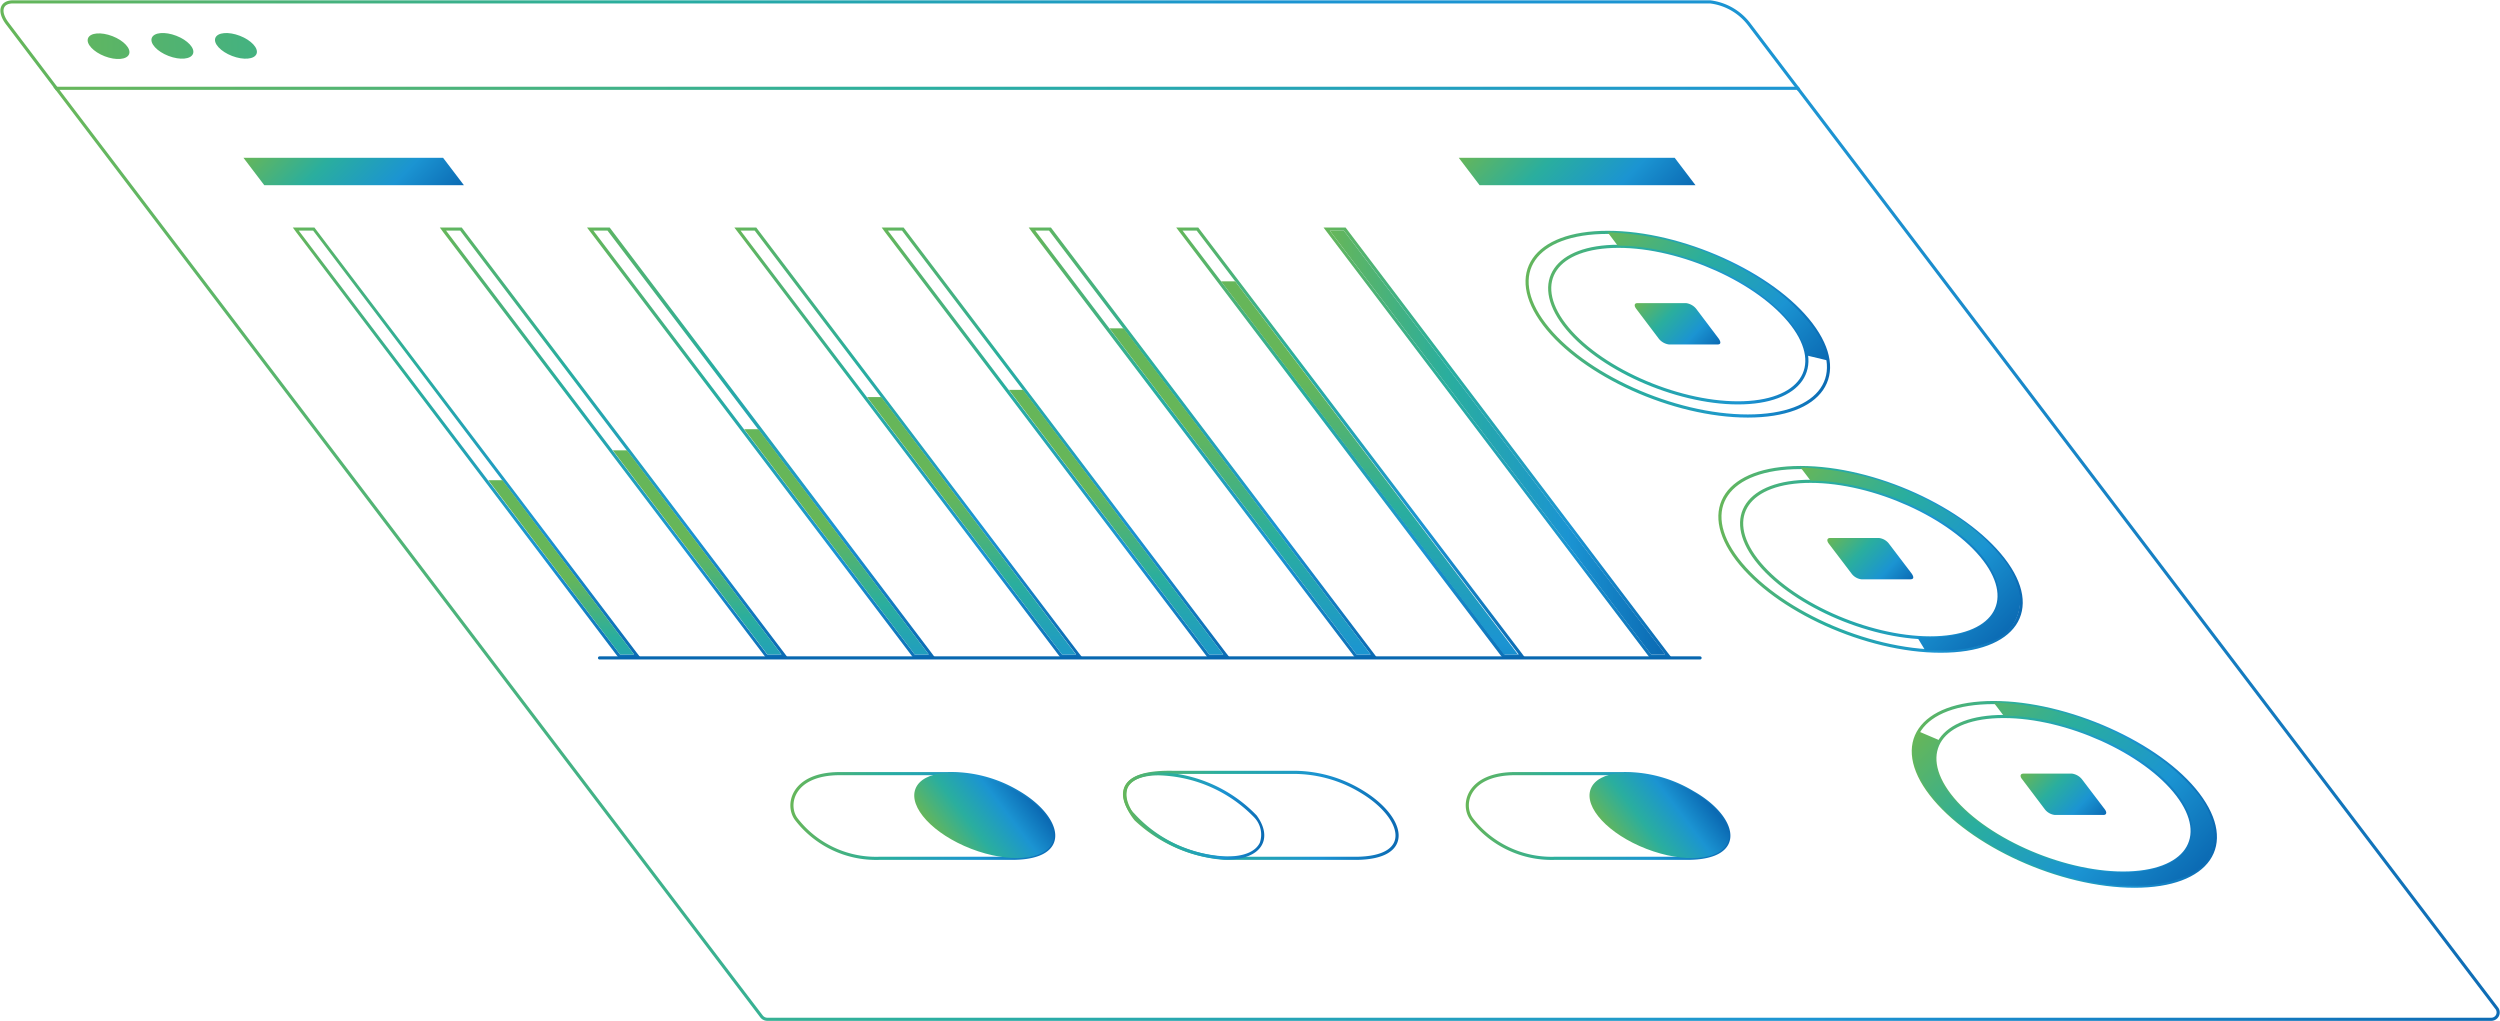 <svg xmlns="http://www.w3.org/2000/svg" xmlns:xlink="http://www.w3.org/1999/xlink" viewBox="0 0 159.67 65.22"><defs><style>.cls-1,.cls-10,.cls-12,.cls-15,.cls-18,.cls-2,.cls-39,.cls-6,.cls-8{fill:none;stroke-miterlimit:10;stroke-width:0.2px;}.cls-1{opacity:0.99;stroke:url(#Verlauf);}.cls-2{stroke:url(#Unbenannter_Verlauf_11);}.cls-3{fill:url(#Verlauf-2);}.cls-4{fill:url(#Verlauf-3);}.cls-5{fill:url(#Verlauf-4);}.cls-6{stroke:url(#Verlauf-5);}.cls-7{fill:url(#Verlauf-6);}.cls-8{stroke:url(#Verlauf-7);}.cls-9{fill:url(#Verlauf-8);}.cls-10{stroke:url(#Verlauf-9);}.cls-11{fill:url(#Verlauf-10);}.cls-12{stroke:url(#Verlauf-11);}.cls-13{fill:url(#Verlauf-12);}.cls-14{fill:url(#Verlauf-13);}.cls-15{stroke:url(#Verlauf-14);}.cls-16{fill:url(#Verlauf-15);}.cls-17{fill:url(#Verlauf-16);}.cls-18{stroke:url(#Verlauf-17);}.cls-19{fill:url(#Verlauf-18);}.cls-20{fill:url(#Verlauf-19);}.cls-21{fill:url(#Verlauf-20);}.cls-22{fill:url(#Verlauf-21);}.cls-23{fill:url(#Verlauf-22);}.cls-24{fill:url(#Verlauf-23);}.cls-25{fill:url(#Verlauf-24);}.cls-26{fill:url(#Verlauf-25);}.cls-27{fill:url(#Verlauf-26);}.cls-28{fill:url(#Verlauf-27);}.cls-29{fill:url(#Verlauf-28);}.cls-30{fill:url(#Verlauf-29);}.cls-31{fill:url(#Verlauf-30);}.cls-32{fill:url(#Unbenannter_Verlauf_15);}.cls-33{fill:url(#Unbenannter_Verlauf_15-2);}.cls-34{fill:url(#Unbenannter_Verlauf_15-3);}.cls-35{fill:url(#Unbenannter_Verlauf_15-4);}.cls-36{fill:url(#Unbenannter_Verlauf_15-5);}.cls-37{fill:url(#Unbenannter_Verlauf_15-6);}.cls-38{fill:url(#Unbenannter_Verlauf_15-7);}.cls-39{stroke:#0867b0;stroke-linecap:round;}</style><linearGradient id="Verlauf" x1="3.4" y1="35.37" x2="159.65" y2="35.37" gradientUnits="userSpaceOnUse"><stop offset="0" stop-color="#66b659"/><stop offset="0.35" stop-color="#2aae9e"/><stop offset="0.71" stop-color="#1b94d2"/><stop offset="1" stop-color="#0b6ab3"/></linearGradient><linearGradient id="Unbenannter_Verlauf_11" x1="0.02" y1="2.91" x2="114.97" y2="2.91" gradientUnits="userSpaceOnUse"><stop offset="0" stop-color="#66b659"/><stop offset="0.35" stop-color="#2aae9e"/><stop offset="0.71" stop-color="#1b94d2"/></linearGradient><linearGradient id="Verlauf-2" x1="2.68" y1="3" x2="70.63" y2="1.89" gradientTransform="translate(7.18 -4.6) rotate(68.94)" xlink:href="#Verlauf"/><linearGradient id="Verlauf-3" x1="2.68" y1="3.06" x2="70.63" y2="1.96" gradientTransform="translate(9.78 -8.39) rotate(68.94)" xlink:href="#Verlauf"/><linearGradient id="Verlauf-4" x1="2.68" y1="3.13" x2="70.63" y2="2.02" gradientTransform="translate(12.39 -12.19) rotate(68.94)" xlink:href="#Verlauf"/><linearGradient id="Verlauf-5" x1="50.51" y1="52.09" x2="67.4" y2="52.09" xlink:href="#Verlauf"/><linearGradient id="Verlauf-6" x1="4.11" y1="52.16" x2="12" y2="52.16" gradientTransform="matrix(0.36, 0.93, -0.66, 1.07, 94.26, -11.15)" xlink:href="#Verlauf"/><linearGradient id="Verlauf-7" x1="93.63" y1="52.09" x2="110.52" y2="52.09" xlink:href="#Verlauf"/><linearGradient id="Verlauf-8" x1="47.23" y1="52.16" x2="55.12" y2="52.16" gradientTransform="matrix(0.36, 0.93, -0.66, 1.07, 121.83, -51.37)" xlink:href="#Verlauf"/><linearGradient id="Verlauf-9" x1="71.74" y1="52.09" x2="89.33" y2="52.09" xlink:href="#Verlauf"/><linearGradient id="Verlauf-10" x1="71.69" y1="52.11" x2="80.73" y2="52.11" xlink:href="#Verlauf"/><linearGradient id="Verlauf-11" x1="97.43" y1="20.71" x2="116.85" y2="20.71" xlink:href="#Verlauf"/><linearGradient id="Verlauf-12" x1="78.15" y1="13.74" x2="83.65" y2="23.26" gradientTransform="matrix(1, 0, 0.76, 1, 15.22, -0.02)" xlink:href="#Verlauf"/><linearGradient id="Verlauf-13" x1="75.19" y1="19.05" x2="77.16" y2="22.46" gradientTransform="matrix(1, 0, 0.76, 1, 15.22, -0.02)" xlink:href="#Verlauf"/><linearGradient id="Verlauf-14" x1="109.76" y1="35.72" x2="129.17" y2="35.72" xlink:href="#Verlauf"/><linearGradient id="Verlauf-15" x1="76.37" y1="30.33" x2="82.23" y2="40.47" gradientTransform="matrix(1, 0, 0.76, 1, 15.22, -0.02)" xlink:href="#Verlauf"/><linearGradient id="Verlauf-16" x1="76.1" y1="34.08" x2="78.07" y2="37.49" gradientTransform="matrix(1, 0, 0.76, 1, 15.22, -0.02)" xlink:href="#Verlauf"/><linearGradient id="Verlauf-17" x1="122.08" y1="50.73" x2="141.49" y2="50.73" xlink:href="#Verlauf"/><linearGradient id="Verlauf-18" x1="74.72" y1="45.12" x2="81.32" y2="56.55" gradientTransform="matrix(1, 0, 0.76, 1, 15.22, -0.02)" xlink:href="#Verlauf"/><linearGradient id="Verlauf-19" x1="77.02" y1="49.11" x2="78.99" y2="52.52" gradientTransform="matrix(1, 0, 0.76, 1, 15.22, -0.02)" xlink:href="#Verlauf"/><linearGradient id="Verlauf-20" x1="75.07" y1="7.35" x2="79.27" y2="14.63" gradientTransform="matrix(1, 0, 0.76, 1, 15.22, -0.02)" xlink:href="#Verlauf"/><linearGradient id="Verlauf-21" x1="-2.95" y1="7.57" x2="1" y2="14.41" gradientTransform="matrix(1, 0, 0.76, 1, 15.22, -0.02)" xlink:href="#Verlauf"/><linearGradient id="Verlauf-22" x1="84.93" y1="28.27" x2="106.35" y2="28.27" xlink:href="#Verlauf"/><linearGradient id="Verlauf-23" x1="84.53" y1="28.27" x2="106.76" y2="28.27" xlink:href="#Verlauf"/><linearGradient id="Verlauf-24" x1="18.68" y1="28.27" x2="40.91" y2="28.27" xlink:href="#Verlauf"/><linearGradient id="Verlauf-25" x1="28.09" y1="28.27" x2="50.31" y2="28.27" xlink:href="#Verlauf"/><linearGradient id="Verlauf-26" x1="37.49" y1="28.27" x2="59.72" y2="28.27" xlink:href="#Verlauf"/><linearGradient id="Verlauf-27" x1="46.9" y1="28.27" x2="69.13" y2="28.27" xlink:href="#Verlauf"/><linearGradient id="Verlauf-28" x1="56.31" y1="28.27" x2="78.54" y2="28.27" xlink:href="#Verlauf"/><linearGradient id="Verlauf-29" x1="65.72" y1="28.27" x2="87.94" y2="28.27" xlink:href="#Verlauf"/><linearGradient id="Verlauf-30" x1="75.12" y1="28.27" x2="97.35" y2="28.27" xlink:href="#Verlauf"/><linearGradient id="Unbenannter_Verlauf_15" x1="-5571.02" y1="-5581.83" x2="-5547.17" y2="-5581.83" gradientTransform="matrix(-0.76, -1, -1, 0, -9713.12, -5523.01)" gradientUnits="userSpaceOnUse"><stop offset="0" stop-color="#0b6ab3"/><stop offset="0.29" stop-color="#1b94d2"/><stop offset="0.65" stop-color="#2aae9e"/><stop offset="1" stop-color="#66b659"/></linearGradient><linearGradient id="Unbenannter_Verlauf_15-2" x1="-5571.02" y1="-5572.42" x2="-5550.17" y2="-5572.42" xlink:href="#Unbenannter_Verlauf_15"/><linearGradient id="Unbenannter_Verlauf_15-3" x1="-5571.02" y1="-5563.01" x2="-5554.11" y2="-5563.01" xlink:href="#Unbenannter_Verlauf_15"/><linearGradient id="Unbenannter_Verlauf_15-4" x1="-5571.02" y1="-5553.6" x2="-5554.57" y2="-5553.6" xlink:href="#Unbenannter_Verlauf_15"/><linearGradient id="Unbenannter_Verlauf_15-5" x1="-5571.02" y1="-5544.2" x2="-5556.62" y2="-5544.2" xlink:href="#Unbenannter_Verlauf_15"/><linearGradient id="Unbenannter_Verlauf_15-6" x1="-5571.02" y1="-5525.38" x2="-5559.88" y2="-5525.38" xlink:href="#Unbenannter_Verlauf_15"/><linearGradient id="Unbenannter_Verlauf_15-7" x1="-5571.02" y1="-5534.79" x2="-5557.96" y2="-5534.79" xlink:href="#Unbenannter_Verlauf_15"/></defs><title>m3c SD-WAN Header Illus</title><g id="_03_Monitoring_Hintergrund" data-name="03 Monitoring Hintergrund"><path class="cls-1" d="M48.64,64.92,3.6,5.64H114.82l44.64,58.75a.44.44,0,0,1-.35.71H49A.47.47,0,0,1,48.64,64.92Z"/><path class="cls-2" d="M3.67,5.73.49,1.53C-.11.76.05.12.83.12H109.22a3.69,3.69,0,0,1,2.48,1.41l3.19,4.2"/><ellipse class="cls-3" cx="6.94" cy="2.93" rx="0.69" ry="1.41" transform="matrix(0.36, -0.93, 0.93, 0.36, 1.71, 8.35)"/><ellipse class="cls-4" cx="11.01" cy="2.93" rx="0.69" ry="1.41" transform="translate(4.32 12.15) rotate(-68.94)"/><ellipse class="cls-5" cx="15.07" cy="2.93" rx="0.69" ry="1.41" transform="translate(6.92 15.94) rotate(-68.94)"/></g><g id="_03_Monitoring_Dashboard_03" data-name="03 Monitoring Dashboard 03"><path class="cls-6" d="M64.61,54.82h-8.5a6.42,6.42,0,0,1-5.25-2.5l0,0c-.68-.9-.26-2.91,2.78-2.91h6.86A8.36,8.36,0,0,1,65,50.58C67.73,52.16,68.52,54.82,64.61,54.82Z"/><ellipse class="cls-7" cx="62.86" cy="52.08" rx="2.29" ry="4.7" transform="translate(-8.4 91.91) rotate(-68.85)"/><path class="cls-8" d="M107.73,54.82H99.24A6.44,6.44,0,0,1,94,52.32l0,0c-.69-.9-.27-2.91,2.77-2.91h6.86a8.37,8.37,0,0,1,4.49,1.21C110.85,52.16,111.64,54.82,107.73,54.82Z"/><ellipse class="cls-9" cx="105.98" cy="52.08" rx="2.29" ry="4.7" transform="translate(19.17 132.13) rotate(-68.85)"/><path class="cls-10" d="M86.54,54.82H78.21a9.28,9.28,0,0,1-5.67-2.49s-2.66-3.12,2.41-3h7.51a8.34,8.34,0,0,1,4.48,1.21C89.66,52.16,90.45,54.82,86.54,54.82Z"/><path class="cls-11" d="M74,49.52a8.82,8.82,0,0,1,6.1,2.68,1.59,1.59,0,0,1,.36,1.63c-.28.56-1,.87-2.1.87a8.42,8.42,0,0,1-5.93-2.76A1.6,1.6,0,0,1,72,50.3c.24-.5,1-.78,2-.78m0-.2c-2.18,0-2.88,1.24-1.73,2.74a8.65,8.65,0,0,0,6.09,2.84c2.18,0,3-1.31,1.9-2.82A9,9,0,0,0,74,49.32Z"/></g><g id="_03_Monitoring_Dashboard_02" data-name="03 Monitoring Dashboard 02"><path class="cls-12" d="M102.68,14.84c-4.7,0-6.51,2.63-4.05,5.87s8.27,5.86,13,5.86,6.51-2.62,4.05-5.86S107.38,14.84,102.68,14.84ZM111,25.73c-4,0-9-2.25-11.09-5s-.56-5,3.46-5,9,2.25,11.1,5S115,25.73,111,25.73Z"/><path class="cls-13" d="M112.06,17.64a19.15,19.15,0,0,0-9.38-2.8l.64.85c4,0,9,2.25,11.1,5a4.42,4.42,0,0,1,.92,2l1.38.33a5.16,5.16,0,0,0-1.07-2.29A12.78,12.78,0,0,0,112.06,17.64Z"/><path class="cls-14" d="M109.7,22h-3.11a1,1,0,0,1-.64-.36l-1.45-1.92c-.15-.2-.12-.36.08-.36h3.11a1,1,0,0,1,.64.36l1.45,1.92C109.93,21.87,109.9,22,109.7,22Z"/><path class="cls-15" d="M115,29.86c-4.7,0-6.52,2.62-4.05,5.86s8.26,5.87,13,5.87,6.51-2.63,4-5.87S119.71,29.86,115,29.86Zm8.27,10.88c-4,0-9-2.25-11.1-5s-.55-5,3.47-5,9,2.25,11.1,5S127.3,40.74,123.28,40.74Z"/><path class="cls-16" d="M124.39,32.65A19.28,19.28,0,0,0,115,29.86l.64.84c4,0,9,2.25,11.1,5s.55,5-3.47,5l-.82,0,.51.84c.32,0,.64,0,1,0a8,8,0,0,0,3.24-.58A2.75,2.75,0,0,0,129,38a5.08,5.08,0,0,0-1.07-2.3A13.07,13.07,0,0,0,124.39,32.65Z"/><path class="cls-17" d="M122,37h-3.11a.92.92,0,0,1-.63-.36l-1.46-1.92c-.15-.2-.11-.36.09-.36H120a.94.94,0,0,1,.64.36l1.46,1.92C122.26,36.88,122.22,37,122,37Z"/><path class="cls-18" d="M127.33,44.87c-4.7,0-6.51,2.62-4,5.86s8.27,5.87,13,5.87,6.52-2.63,4.06-5.87S132,44.87,127.33,44.87Zm8.27,10.89c-4,0-9-2.25-11.09-5s-.56-5,3.46-5,9,2.25,11.1,5S139.63,55.76,135.6,55.76Z"/><path class="cls-19" d="M136.71,47.67a19.15,19.15,0,0,0-9.38-2.8l.64.84c4,0,9,2.25,11.1,5s.56,5-3.47,5-9-2.25-11.09-5c-1-1.32-1.18-2.53-.64-3.43l-1.34-.57a2.66,2.66,0,0,0-.23,2.11,5.25,5.25,0,0,0,.89,1.77l.09.12a10.62,10.62,0,0,0,2,2,17.91,17.91,0,0,0,4.34,2.47,18.59,18.59,0,0,0,5.68,1.39c.32,0,.64,0,1,0a8.22,8.22,0,0,0,3.24-.57,2.75,2.75,0,0,0,1.88-3,5.16,5.16,0,0,0-1.06-2.3A13.07,13.07,0,0,0,136.71,47.67Z"/><path class="cls-20" d="M134.34,52.05h-3.1a.94.94,0,0,1-.64-.36l-1.45-1.92c-.16-.19-.12-.36.08-.36h3.11a1,1,0,0,1,.63.36l1.46,1.92C134.58,51.89,134.54,52.05,134.34,52.05Z"/><polygon class="cls-21" points="108.29 11.83 94.5 11.83 93.17 10.08 106.96 10.08 108.29 11.83"/></g><g id="_03_Monitoring_Dashboard_01" data-name="03 Monitoring Dashboard 01"><polygon class="cls-22" points="29.63 11.83 16.88 11.83 15.55 10.08 28.3 10.08 29.63 11.83"/><polygon class="cls-23" points="84.93 14.73 105.45 41.8 106.36 41.8 85.83 14.73 84.93 14.73"/><path class="cls-24" d="M85.83,14.73,106.35,41.8h-.89L84.93,14.73h.9m.1-.2h-1.4l.25.33L105.3,41.92l.06.08h1.4l-.25-.32L86,14.61l-.06-.08Z"/><path class="cls-25" d="M20,14.73,40.5,41.8h-.9L19.08,14.73H20m.1-.2h-1.4l.24.33L39.44,41.92l.06.08h1.41l-.25-.32L20.14,14.61l-.06-.08Z"/><path class="cls-26" d="M29.39,14.73,49.91,41.8H49L28.49,14.73h.9m.1-.2h-1.4l.24.33L48.85,41.92l.06.08h1.4l-.24-.32L29.55,14.61l-.06-.08Z"/><path class="cls-27" d="M38.8,14.73,59.32,41.8h-.9L37.9,14.73h.9m.1-.2H37.49l.25.33L58.26,41.92l.06.08h1.4l-.24-.32L39,14.61l-.06-.08Z"/><path class="cls-28" d="M48.2,14.73,68.73,41.8h-.9L47.3,14.73h.9m.1-.2H46.9l.25.33L67.67,41.92l.06.08h1.4l-.25-.32L48.36,14.61l-.06-.08Z"/><path class="cls-29" d="M57.61,14.73,78.13,41.8h-.9L56.71,14.73h.9m.1-.2h-1.4l.24.33L77.07,41.92l.06.08h1.41l-.25-.32L57.77,14.61l-.06-.08Z"/><path class="cls-30" d="M67,14.73,87.54,41.8h-.9L66.12,14.73H67m.1-.2h-1.4l.24.33L86.48,41.92l.06.08h1.4l-.24-.32L67.18,14.61l-.06-.08Z"/><path class="cls-31" d="M76.43,14.73,97,41.8h-.9L75.53,14.73h.9m.1-.2H75.12l.25.33L95.89,41.92,96,42h1.4l-.24-.32L76.59,14.61l-.06-.08Z"/><polygon class="cls-32" points="77.99 17.97 96.05 41.8 96.95 41.8 78.89 17.97 77.99 17.97"/><polygon class="cls-33" points="70.86 20.97 86.64 41.8 87.54 41.8 71.76 20.97 70.86 20.97"/><polygon class="cls-34" points="64.44 24.9 77.23 41.8 78.13 41.8 65.34 24.9 64.44 24.9"/><polygon class="cls-35" points="55.38 25.36 67.83 41.8 68.72 41.8 56.28 25.36 55.38 25.36"/><polygon class="cls-36" points="47.53 27.41 58.42 41.8 59.32 41.8 48.43 27.41 47.53 27.41"/><polygon class="cls-37" points="31.19 30.67 39.6 41.8 40.5 41.8 32.09 30.67 31.19 30.67"/><polygon class="cls-38" points="39.14 28.76 49.01 41.8 49.91 41.8 40.04 28.76 39.14 28.76"/><line class="cls-39" x1="38.29" y1="42.02" x2="108.58" y2="42.02"/></g></svg>